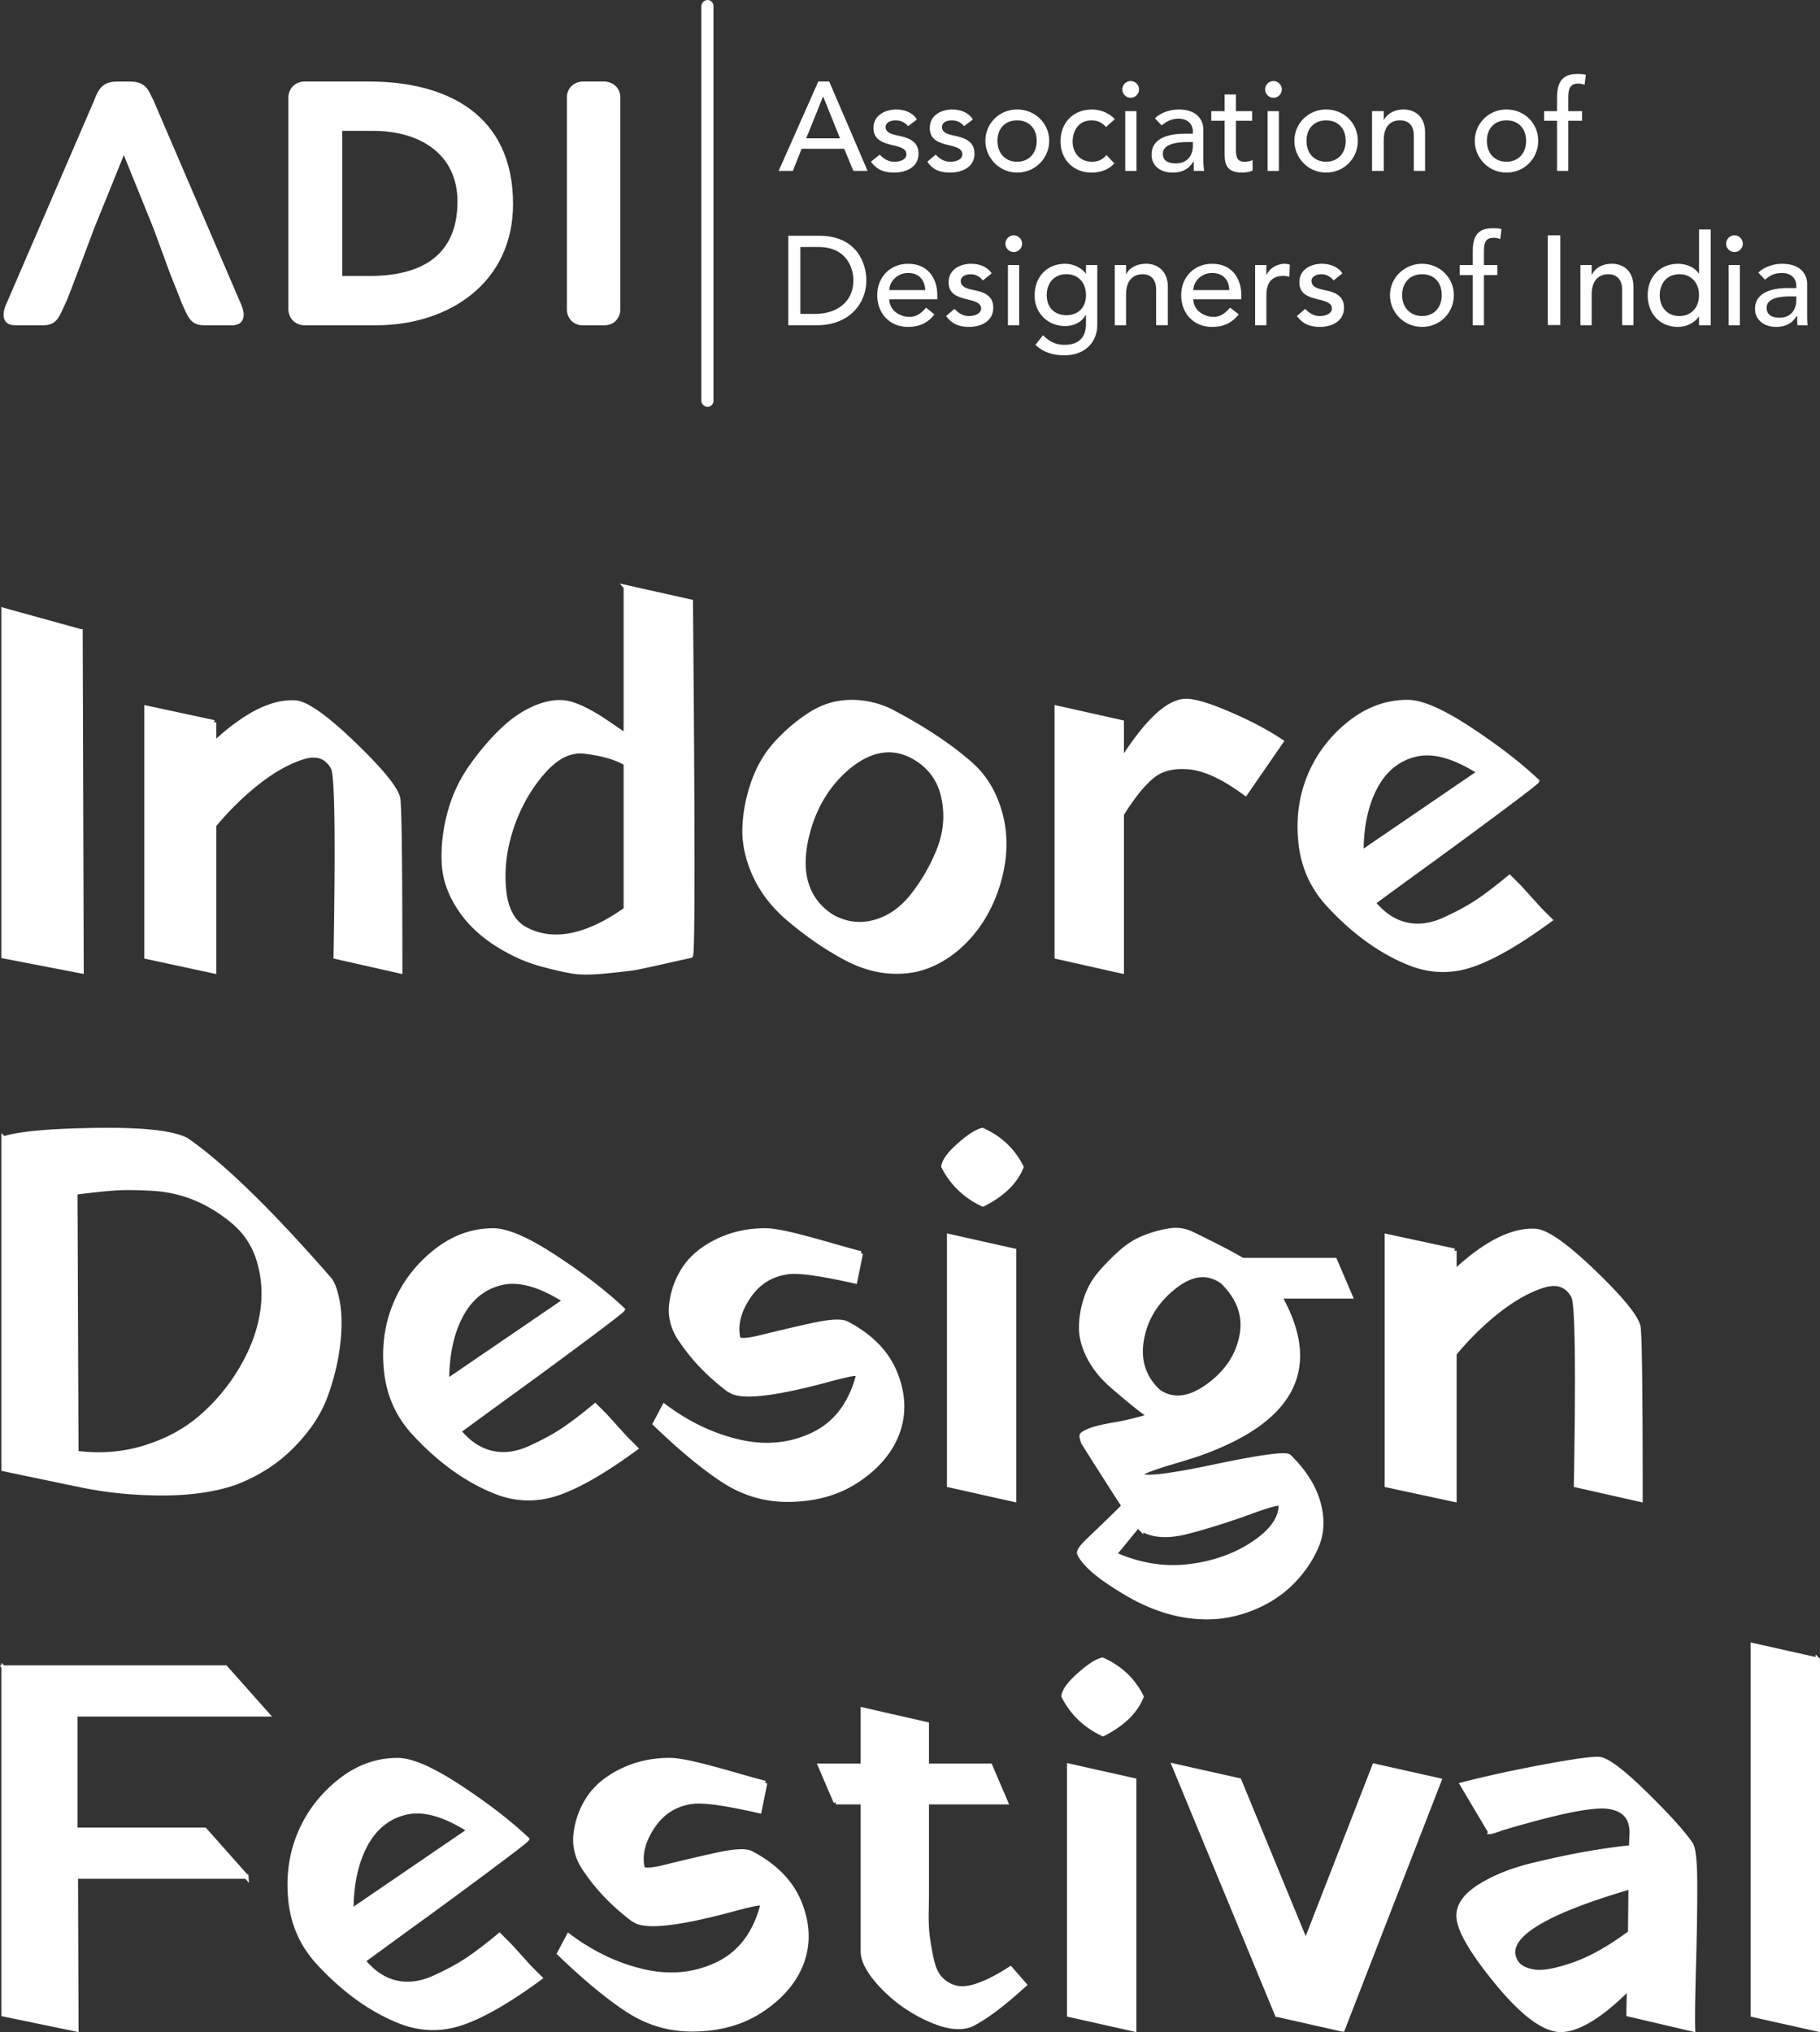 <svg xmlns="http://www.w3.org/2000/svg" viewBox="0 0 825.72 921.92"><rect x="0" y="0" width="825.72" height="921.92" fill="#333333" stroke="none"/><path d="M363.69 67.49h19.32l4.16 10.05h6.45l-17.43-40.59h-4.92l-18 40.59h6.45l3.97-10.05Zm9.66-23.52h.19l7.58 18.78h-15.35l7.58-18.78Zm32.39 29.4c-3.03 0-4.92-1.51-6.62-3.22l-3.99 3.22c2.85 3.8 6.07 4.93 10.61 4.93 5.31 0 10.99-2.46 10.99-8.53 0-5.12-3.41-6.84-7.95-7.97-2.28-.57-7.01-.95-7.01-4.17 0-2.08 2.27-3.03 4.54-3.03 2.66 0 4.36 1.14 5.69 2.65l3.97-3.03c-1.89-3.23-5.68-4.55-9.28-4.55-5.11 0-10.42 2.65-10.42 8.34 0 5.31 3.99 6.65 8.34 7.78 2.27.57 6.64 1.14 6.64 4.17 0 2.46-2.84 3.41-5.5 3.41Zm25.39 0c-3.03 0-4.93-1.51-6.64-3.22l-3.78 3.22c2.65 3.8 5.87 4.93 10.42 4.93 5.3 0 10.99-2.46 10.99-8.53 0-5.12-3.41-6.84-7.96-7.97-2.27-.57-6.81-.95-6.81-4.17 0-2.08 2.08-3.03 4.54-3.03s4.35 1.14 5.5 2.65l3.97-3.03c-1.89-3.23-5.69-4.55-9.29-4.55-5.11 0-10.23 2.65-10.23 8.34 0 5.31 3.78 6.65 8.34 7.78 2.08.57 6.43 1.14 6.43 4.17 0 2.46-2.84 3.41-5.49 3.41Zm30.31 4.93c8.15 0 14.58-6.45 14.58-14.41s-6.43-14.23-14.58-14.23-14.39 6.45-14.39 14.23 6.43 14.41 14.39 14.41Zm0-23.7c5.5 0 8.9 3.78 8.9 9.3s-3.41 9.47-8.9 9.47-8.91-3.97-8.91-9.47 3.41-9.3 8.91-9.3Zm33.91 23.7c3.98 0 7.58-1.32 10.23-4.16l-3.6-3.8c-1.7 2.08-3.78 3.03-6.63 3.03-5.3 0-8.71-3.97-8.71-9.09s2.84-9.67 8.52-9.67c2.85 0 4.74.95 6.64 3.03l3.97-3.6c-2.65-2.85-6.43-4.36-10.42-4.36-8.52 0-14.21 6.07-14.21 14.42s5.88 14.22 14.21 14.22Zm17.62-33.94c2.08 0 3.8-1.72 3.8-3.8s-1.72-3.8-3.8-3.8-3.78 1.7-3.78 3.8 1.7 3.8 3.78 3.8Zm-2.46 6.07h5.11v27.12h-5.11zm26.91 10.24c-8.15 0-14.97 2.46-14.97 9.48 0 5.31 4.37 8.15 9.47 8.15 4.16 0 7.2-1.32 9.47-4.93h.19v4.17h4.74c-.2-1.32-.39-3.03-.39-4.93V58.76c0-4.73-3.22-9.09-11.17-9.09-3.79 0-7.95 1.32-10.8 3.97l3.04 3.23c1.89-1.32 3.79-3.04 7.76-3.04 4.36 0 6.44 2.85 6.44 5.7v1.14h-3.79Zm3.79 5.49c0 3.8-2.08 7.97-7.77 7.97-3.59 0-5.87-1.34-5.87-4.36 0-4.36 6.06-5.31 10.99-5.31h2.65v1.7Zm14.39 2.86c0 4.35 0 9.28 7.96 9.28 1.13 0 3.42-.19 4.74-.95v-4.74c-1.13.57-2.47.76-3.79.76-3.79 0-3.79-3.22-3.79-6.26V54.79h7.39v-4.36h-7.39v-7.59h-5.12v7.59h-6.06v4.36h6.06v14.23Zm19.51-18.59h5.12v27.12h-5.12zm2.66-6.07c2.08 0 3.78-1.72 3.78-3.8s-1.7-3.8-3.78-3.8-3.8 1.7-3.8 3.8 1.7 3.8 3.8 3.8Zm23.87 33.94c8.15 0 14.41-6.45 14.41-14.41s-6.26-14.23-14.41-14.23-14.39 6.45-14.39 14.23 6.24 14.41 14.39 14.41Zm0-23.7c5.5 0 8.9 3.78 8.9 9.3s-3.41 9.47-8.9 9.47-8.9-3.97-8.9-9.47 3.42-9.3 8.9-9.3Zm26.15 8.9c0-6.26 3.22-8.91 7.38-8.91 3.42 0 6.26 1.89 6.26 6.82v16.12h5.12V60.09c0-7.21-4.55-10.43-9.85-10.43-4.17 0-7.58 2.08-8.91 4.93v-4.18h-5.31v27.12h5.31V63.49Zm55.69 14.8c8.15 0 14.4-6.45 14.4-14.41s-6.25-14.23-14.4-14.23-14.39 6.45-14.39 14.23 6.24 14.41 14.39 14.41Zm0-23.7c5.5 0 8.91 3.78 8.91 9.3s-3.41 9.47-8.91 9.47-8.9-3.97-8.9-9.47 3.42-9.3 8.9-9.3Zm22.93 22.94h5.11V54.79h6.26v-4.36h-6.26v-6.27c0-3.78.76-6.26 4.55-6.26.95 0 1.89.19 2.84.57l.57-4.55c-1.32-.38-2.65-.38-3.78-.38-6.82 0-9.29 3.61-9.29 10.82v6.07h-5.88v4.36h5.88v22.75Zm-334.76 29.41h-14.01v40.6h13.07c14.58 0 22.35-9.88 22.35-20.31 0-7.58-4.16-20.29-21.41-20.29Zm-1.71 35.46h-6.82v-30.35h8.15c13.26 0 15.91 10.05 15.91 15.17 0 10.05-7.95 15.17-17.23 15.17ZM412 119.66c-8.15 0-14.01 6.07-14.01 14.23s5.49 14.42 14.01 14.42c5.12 0 9.1-1.9 11.93-5.69l-3.78-3.04c-2.08 2.46-4.36 4.18-7.39 4.18-4.92 0-9.29-3.23-9.29-7.97h21.79v-1.89c0-6.84-3.6-14.23-13.26-14.23Zm-8.53 11.94c0-3.6 3.41-7.77 8.53-7.77s7.58 3.41 7.77 7.77h-16.3Zm39.22.19c-2.27-.57-6.82-.95-6.82-4.36 0-1.89 2.09-3.03 4.55-3.03s4.35 1.32 5.49 2.84l3.98-3.22c-1.89-3.04-5.69-4.36-9.29-4.36-5.12 0-10.23 2.65-10.23 8.35 0 5.31 3.78 6.63 8.34 7.77 2.08.57 6.43 1.14 6.43 4.18 0 2.27-2.84 3.42-5.49 3.42-3.04 0-4.93-1.53-6.64-3.23l-3.78 3.23c2.65 3.6 5.87 4.93 10.42 4.93 5.3 0 10.99-2.47 10.99-8.73 0-4.93-3.41-6.84-7.96-7.78Zm17.25-25.04c-2.08 0-3.8 1.72-3.8 3.8s1.72 3.8 3.8 3.8 3.78-1.71 3.78-3.8-1.7-3.8-3.78-3.8Zm-2.65 13.48h5.11v27.32h-5.11zm35.42 3.98c-2.08-2.85-5.87-4.55-9.47-4.55-8.53 0-13.83 6.26-13.83 14.23-.19 7.96 5.87 14.04 13.83 14.04 3.61 0 7.39-1.53 9.28-4.93h.19v3.97c0 4.74-2.08 9.48-9.85 9.48-3.78 0-6.82-1.51-9.66-4.36l-3.41 4.36c3.78 3.61 8.15 4.74 13.26 4.74 8.9 0 14.78-5.69 14.78-13.85v-27.12h-5.12v3.99Zm-8.91 18.78c-5.49 0-8.91-3.61-8.91-9.11s3.42-9.49 8.91-9.49 8.91 3.99 8.91 9.49-3.41 9.11-8.91 9.11Zm27.09-18.4v-4.36h-5.12v27.32h5.12v-14.04c0-6.27 3.22-9.11 7.58-9.11 3.22 0 6.06 1.89 6.06 7.01v16.13h5.31v-17.46c0-7.21-4.74-10.43-9.85-10.43-4.37 0-7.77 1.89-9.1 4.93Zm39.03-4.93c-8.15 0-14.03 6.07-14.03 14.23s5.5 14.42 14.03 14.42c5.3 0 9.1-1.9 12.12-5.69l-3.97-3.04c-2.09 2.46-4.36 4.18-7.39 4.18-4.74 0-9.29-3.23-9.29-7.97h21.79v-1.89c0-6.84-3.6-14.23-13.26-14.23Zm-8.53 11.94c0-3.6 3.41-7.77 8.53-7.77s7.77 3.41 7.77 7.77h-16.3Zm33.16 2.29c0-6.08 2.85-8.73 7.77-8.73.95 0 1.7.19 2.65.38l.19-5.5c-.76-.19-1.51-.38-2.27-.38-3.41 0-6.81 1.89-8.15 4.93h-.19v-4.36h-5.11v27.32h5.11v-13.66Zm27.28-2.1c-2.27-.57-6.83-.95-6.83-4.36 0-1.89 2.09-3.03 4.55-3.03s4.35 1.32 5.49 2.84l3.98-3.22c-1.89-3.04-5.69-4.36-9.28-4.36-5.12 0-10.23 2.65-10.23 8.35 0 5.31 3.79 6.63 8.34 7.77 2.08.57 6.43 1.14 6.43 4.18 0 2.27-2.84 3.42-5.49 3.42-3.04 0-4.93-1.53-6.64-3.23l-3.78 3.23c2.65 3.6 6.05 4.93 10.42 4.93 5.3 0 10.99-2.47 10.99-8.73 0-4.93-3.41-6.84-7.96-7.78Zm28.8 2.1c0 7.96 6.45 14.42 14.58 14.42s14.4-6.46 14.4-14.42-6.44-14.23-14.4-14.23-14.58 6.26-14.58 14.23Zm23.49 0c0 5.5-3.41 9.48-8.91 9.48s-9.08-3.99-9.08-9.48 3.41-9.49 9.08-9.49 8.91 3.99 8.91 9.49Zm14.02 13.66h5.11v-22.77h6.07v-4.55h-6.07v-6.07c0-3.8.57-6.27 4.36-6.27 1.14 0 2.08.19 3.03.58l.57-4.55c-1.51-.38-2.65-.38-3.97-.38-6.64 0-9.1 3.41-9.1 10.62v6.07h-5.88v4.55h5.88v22.77Zm34.08-40.77h5.68v40.68h-5.68zm14.8 13.45v27.32h5.11v-14.04c0-6.27 3.23-9.11 7.58-9.11 3.22 0 6.25 1.89 6.25 7.01v16.13h5.11v-17.46c0-7.21-4.54-10.43-9.85-10.43-4.16 0-7.58 1.89-8.91 4.93h-.19v-4.36h-5.11Zm44.33 28.07c3.61 0 7.39-1.72 9.48-4.74v3.99h5.31v-43.44h-5.31v20.11c-1.89-2.85-5.49-4.55-9.48-4.55-8.34 0-13.82 6.07-13.82 14.23s5.3 14.42 13.82 14.42Zm.57-23.9c5.5 0 8.91 3.99 8.91 9.49s-3.41 9.48-8.91 9.48-8.91-3.99-8.91-9.48 3.42-9.49 8.91-9.49Zm22.35-4.17h5.11v27.32h-5.11zm2.65-5.88c2.08 0 3.79-1.71 3.79-3.8s-1.7-3.8-3.79-3.8-3.79 1.72-3.79 3.8 1.71 3.8 3.79 3.8Zm24.26 16.31c-8.15 0-14.96 2.47-14.96 9.48 0 5.12 4.35 8.16 9.47 8.16 4.16 0 7.19-1.34 9.47-4.93h.19c0 1.32 0 2.84.19 4.18h4.54c-.19-1.53-.19-3.04-.19-4.93v-13.85c0-4.74-3.41-9.11-11.37-9.11-3.78 0-7.96 1.32-10.8 3.99l3.03 3.22c1.89-1.51 3.78-3.03 7.77-3.03 4.35 0 6.45 2.84 6.45 5.69v1.14h-3.79Zm3.79 5.5c0 3.61-1.9 7.97-7.58 7.97-3.61 0-5.88-1.32-5.88-4.55 0-4.36 5.88-5.12 10.8-5.12h2.66v1.7ZM323.69 181.9V2.84c0-1.51-1.13-2.84-2.65-2.84s-2.85 1.32-2.85 2.84V181.9c0 1.34 1.33 2.66 2.85 2.66s2.65-1.32 2.65-2.66ZM167.39 36.98h-29.74c-3.97.38-6.45 3.04-6.82 6.82v96.93c.38 3.8 2.85 6.45 6.82 6.84h32.96c32.97 0 62.15-19.16 62.15-55.02 0-40.4-29.74-55.57-65.37-55.57Zm.38 88.2h-12.5V59.37h14.2c20.65 0 38.08 10.24 38.08 32.05 0 25.04-17.05 33.77-39.79 33.77Zm106.85-88.2h-10.61c-3.8.38-6.45 2.85-6.82 6.63v97.31c.38 3.8 3.03 6.45 6.82 6.65h10.61c3.78-.2 6.45-2.85 6.82-6.65v-97.3c-.38-3.78-3.04-6.26-6.82-6.63ZM69.63 45.52l-.95-1.9c-1.89-4.36-4.16-6.63-9.85-6.63h-5.49c-5.69 0-7.96 2.27-9.85 6.63l-.76 1.9L2.95 137.7c-2.66 5.7-1.34 9.88 3.97 9.88h12.5c6.45 0 7.39-3.8 10.23-9.88.38-.57.76-1.7 1.32-3.03l3.99-10.43 7.77-20.67 13.45-33.2 13.45 33.2 7.58 20.67 4.54 11.38c.39.95.58 1.7.77 2.08 2.84 6.08 3.78 9.88 10.23 9.88h12.5c5.3 0 6.62-4.17 3.97-9.88l-39.6-92.18Z" style="fill:#fff"/><path d="m36.52 286.4.47 154.24-35.38-6.84V276.73l34.9 9.67Zm60.62 41.27v9.67c13.99-13.05 26.26-19.26 36.79-18.63 5.03.32 13.87 6.57 26.53 18.75 12.65 12.19 19.38 20.48 20.16 24.88.63 4.09.94 30.19.94 78.3l-29.24-6.6c.94-53.93.55-82.46-1.18-85.61-2.83-5.34-7.51-6.96-14.03-4.83-6.53 2.12-13.29 5.94-20.28 11.44-7 5.51-13.56 11.95-19.69 19.34v66.27l-30.66-6.6V321.08l30.66 6.6Zm186.78-61.31 29.48 6.6c.94 106.13.94 159.67 0 160.61-.79.16-4.83 1.06-12.15 2.71-7.31 1.65-11.99 2.63-14.03 2.95-2.05.31-6.25.78-12.62 1.42-6.37.63-11.4.63-15.09 0-3.7-.63-8.29-1.69-13.8-3.18a69.11 69.11 0 0 1-15.8-6.49c-8.96-4.87-15.88-10.85-20.75-17.92-4.88-7.08-7.47-14.31-7.78-21.7-.32-7.39.55-14.89 2.59-22.52 2.04-7.62 5.31-14.62 9.79-20.99 4.48-6.37 9.28-11.99 14.39-16.86 5.11-4.87 10.5-8.37 16.16-10.5s10.69-2.48 15.09-1.06c2.04.63 4.2 1.53 6.49 2.71 2.28 1.18 4.16 2.24 5.66 3.18 1.49.94 3.61 2.36 6.37 4.25 2.75 1.89 4.75 3.22 6.01 4.01v-67.21Zm-45.04 155.42c12.42 6.29 27.44 3.22 45.05-9.2v-66.27c-4.56-2.67-10.93-4.48-19.1-5.42-6.45-.63-12.74 2.63-18.87 9.79-6.13 7.16-10.77 15.45-13.91 24.88-3.15 9.43-4.29 18.75-3.42 27.95.86 9.2 4.28 15.29 10.26 18.28Zm201.64-75c4.56 4.09 8.1 9 10.61 14.74s3.97 11.6 4.36 17.57c.39 5.98-.16 12.03-1.65 18.16-1.5 6.13-3.74 11.87-6.72 17.22a58.069 58.069 0 0 1-11.2 14.27c-4.48 4.17-9.4 7.31-14.74 9.43-5.35 2.12-11.28 2.95-17.81 2.48-6.53-.47-13.17-2.52-19.93-6.13-8.81-4.72-17.45-10.69-25.94-17.92-6.76-5.81-11.79-12.38-15.09-19.69-3.3-7.31-4.83-14.42-4.6-21.34.24-6.92 1.57-13.83 4.01-20.75 2.44-6.92 5.97-12.89 10.61-17.92 4.64-5.03 9.71-9.32 15.21-12.85 5.5-3.54 11.44-5.38 17.81-5.54 6.37-.15 12.54 1.18 18.51 4.01 15.25 8.02 27.44 16.12 36.56 24.29Zm-23.58-1.89c-10.38-7.08-21.15-5.97-32.31 3.3-9.28 7.86-15.49 18.32-18.63 31.37-3.46 14.94-.79 26.18 8.02 33.73 1.1.94 2.28 1.81 3.54 2.59 6.29 3.46 12.77 4.25 19.46 2.36 6.68-1.89 12.5-6.05 17.45-12.5 4.95-6.45 8.84-13.33 11.67-20.64 2.83-7.31 3.54-14.78 2.12-22.41-1.42-7.62-5.19-13.56-11.32-17.81Zm91.98-17.22v17.45C520.4 327.04 530.15 318 538.16 318c3.93 0 10.53 2 19.81 6.01s17.06 8.14 23.35 12.38l-16.27 23.58c-9.75-7.23-18.2-11.2-25.35-11.91-7.16-.71-12.85.71-17.1 4.25-4.25 3.54-8.81 9.24-13.68 17.1v71.23l-29.48-6.6V321.07l29.48 6.6Zm114.15 81.84c4.4 5.35 9.35 8.65 14.86 9.91 5.5 1.26 11.28.51 17.33-2.24 6.05-2.75 11.12-5.5 15.21-8.25 4.09-2.75 8.88-6.4 14.39-10.97l4.72 4.72c2.99 3.3 5.97 6.6 8.96 9.91l4.72 4.72c-13.68 10.06-25.24 16.78-34.67 20.16-9.43 3.38-18.79 3.34-28.07-.12-13.52-5.19-26.26-14.31-38.21-27.36-7.08-7.86-11.17-17.18-12.26-27.95-1.1-10.77.27-20.79 4.13-30.07 3.85-9.28 9.82-17.18 17.92-23.7 8.1-6.52 16.94-9.79 26.53-9.79 6.29 0 15.6 4.05 27.95 12.15 12.34 8.1 22.6 16 30.78 23.7-.16.47-6.41 5.31-18.75 14.5-12.35 9.2-24.73 18.28-37.15 27.24l-18.4 13.44Zm-5.43-22.64 53.54-36.56c-11.32-7.23-20.95-9.91-28.89-8.02-7.94 1.89-14.03 6.8-18.28 14.74-4.25 7.94-6.37 17.89-6.37 29.83Zm-583 286.42h-.24l-32.78-6.84v-150l.24.24v-.24c6.76-2.2 20.67-3.46 41.74-3.77 21.07-.31 34.75 1.18 41.04 4.48 16.51 11.48 38.13 32.55 64.86 63.21 1.57 1.89 2.83 5.5 3.77 10.85s.94 11.79 0 19.34-2.83 15.18-5.66 22.88c-2.83 7.71-7.78 15.18-14.86 22.41-7.08 7.23-15.72 12.82-25.94 16.75-9.43 3.3-20.84 4.91-34.2 4.83-13.37-.08-26.02-1.46-37.97-4.13Zm71.22-119.1c-5.51-4.56-11.28-8.1-17.33-10.61-6.05-2.51-12.58-3.97-19.58-4.36-7-.39-12.7-.43-17.1-.12-4.4.32-10.3.94-17.69 1.89l.47 118.16c10.85 1.42 21.23.59 31.13-2.48 9.91-3.07 18.4-7.66 25.47-13.8 7.08-6.13 13.05-13.24 17.92-21.34 4.87-8.1 8.06-16.23 9.55-24.41 1.49-8.17 1.22-16.11-.83-23.82-2.04-7.7-6.05-14.07-12.03-19.1Zm102.36 95.04c4.4 5.35 9.35 8.65 14.86 9.91 5.5 1.26 11.28.51 17.33-2.24 6.05-2.75 11.12-5.5 15.21-8.25 4.09-2.75 8.88-6.4 14.39-10.97l4.72 4.72c2.99 3.3 5.97 6.6 8.96 9.91l4.72 4.72c-13.68 10.06-25.24 16.78-34.67 20.16-9.43 3.38-18.79 3.34-28.07-.12-13.52-5.19-26.26-14.31-38.21-27.36-7.08-7.86-11.17-17.18-12.26-27.95-1.1-10.77.27-20.79 4.13-30.07 3.85-9.28 9.82-17.18 17.92-23.7 8.1-6.52 16.94-9.79 26.53-9.79 6.29 0 15.6 4.05 27.95 12.15 12.34 8.1 22.6 16 30.78 23.7-.16.47-6.41 5.31-18.75 14.5-12.35 9.2-24.73 18.28-37.15 27.24l-18.4 13.44Zm-5.43-22.64 53.54-36.56c-11.32-7.23-20.95-9.91-28.89-8.02-7.94 1.89-14.03 6.8-18.28 14.74-4.25 7.94-6.37 17.89-6.37 29.83Zm187.74-58.02-2.59 12.74c-15.25-3.46-25.32-4.87-30.19-4.25-7.71.94-13.76 4.68-18.16 11.2-4.4 6.53-5.98 12.78-4.72 18.75.31 1.42 3.93 1.26 10.85-.47s14.46-3.5 22.64-5.31c8.17-1.81 13.44-2.08 15.8-.83 10.85 5.66 18.16 13.13 21.93 22.4 3.77 9.28 4.2 18.12 1.3 26.53-2.91 8.41-8.84 15.68-17.81 21.82s-19.73 9.2-32.31 9.2c-10.38 0-20.01-2.87-28.89-8.61-8.88-5.74-19.3-14.35-31.25-25.83l4.25-8.02c10.69 8.02 22.01 13.41 33.96 16.16s23.07 1.69 33.37-3.18c10.3-4.87 17.18-13.83 20.64-26.89.15-.63-.55-.86-2.12-.71-1.73.16-6.05 1.18-12.97 3.07-21.86 5.82-35.77 7.55-41.74 5.19l-2.12-1.18c-8.65-6.6-15.65-13.83-20.99-21.7-3.93-5.34-5.54-11-4.83-16.98.71-5.97 2.71-11.44 6.01-16.39 3.3-4.95 8.25-9.04 14.86-12.26 6.6-3.22 13.83-4.83 21.7-4.83 2.36 0 5.7.47 10.02 1.42 4.32.94 10.45 2.56 18.4 4.83 7.94 2.28 12.93 3.66 14.98 4.13Zm55.42-22.17c-8.02-3.77-14-9.51-17.92-17.22.31-2.51 2.67-5.74 7.08-9.67 4.4-3.93 7.94-6.21 10.61-6.84 8.02 3.62 13.92 9.2 17.69 16.75-2.68 6.76-8.49 12.42-17.45 16.98Zm14.15 20.99v112.97l-29.48-6.6V560.79l29.48 6.6Zm57.31 101.65c.94 2.05 12.06.83 33.37-3.66 21.3-4.48 32.66-6.01 34.08-4.6 6.76 6.6 11.16 13.52 13.21 20.75 2.04 7.23 1.81 13.83-.71 19.81-2.52 5.97-6.21 11.44-11.08 16.39-4.87 4.95-10.77 8.84-17.69 11.67-6.92 2.83-13.92 4.25-20.99 4.25-11.95 0-23.94-3.5-35.97-10.5-12.03-7-19.3-13.01-21.82-18.04-.32-.47-.24-1.14.24-2 .47-.87 1.33-1.93 2.59-3.18 1.26-1.26 2.63-2.59 4.13-4.01a838.297 838.297 0 0 0 13.09-12.74c-1.73-2.52-7.86-12.11-18.4-28.77-.32-1.1-.55-1.96-.71-2.59-.16-.63.27-1.22 1.3-1.77 1.02-.55 2.08-1.02 3.18-1.42 1.1-.39 2.71-.83 4.83-1.3 2.12-.47 4.16-.86 6.13-1.18 1.96-.31 4.4-.83 7.31-1.53 2.91-.71 5.62-1.45 8.14-2.24-2.83-1.73-8.25-6.05-16.27-12.97-4.88-4.09-8.57-8.53-11.08-13.33-2.52-4.79-3.77-9.35-3.77-13.68s.71-8.69 2.12-13.09c1.42-4.4 3.61-8.33 6.6-11.79 2.98-3.46 6.17-6.68 9.55-9.67 3.38-2.99 7.08-5.23 11.08-6.72 4.01-1.49 7.74-2.48 11.2-2.95 3.46-.47 6.76.08 9.91 1.65 10.69 5.19 18.24 9.12 22.64 11.79h41.98l7.08 16.51H580.6c18.55 32.86 5.81 56.84-38.21 71.93-3.46 1.1-8.1 2.52-13.92 4.25-7.39 2.36-11.08 3.93-11.08 4.72Zm0 24.3-1.18-1.18-10.61 12.97c11.48 5.03 22.84 6.84 34.08 5.42 11.24-1.42 20.99-4.92 29.24-10.5s12.3-11.44 12.15-17.57c0-1.1-4.6.04-13.8 3.42-9.2 3.38-18.51 6.33-27.95 8.84-9.43 2.51-16.75 2.04-21.93-1.42Zm37.26-111.79c-6.6-4.87-13.96-4.09-22.05 2.36-8.1 6.45-12.97 14.39-14.62 23.82s.9 17.3 7.67 23.58c6.45 4.4 13.87 3.58 22.29-2.48 8.41-6.05 13.52-13.6 15.33-22.64 1.81-9.04-1.06-17.25-8.61-24.65Zm105.19-14.16v9.67c13.99-13.05 26.26-19.26 36.79-18.63 5.03.32 13.87 6.57 26.53 18.75 12.65 12.19 19.38 20.48 20.16 24.88.63 4.09.94 30.19.94 78.3l-29.24-6.6c.94-53.93.55-82.46-1.18-85.61-2.83-5.34-7.51-6.96-14.03-4.83-6.53 2.12-13.29 5.94-20.28 11.44-7 5.51-13.56 11.95-19.69 19.34v66.27l-30.66-6.6V560.8l30.66 6.6Zm-548.1 283.92H34.4l.24 69.34-33.02-6.84V756.74l.24.24-.24-.47h100.71l18.87 21.23H34.16v52.36h58.73l18.87 21.23Zm53.06 38.2c4.4 5.35 9.35 8.65 14.86 9.91 5.5 1.26 11.28.51 17.33-2.24 6.05-2.75 11.12-5.5 15.21-8.25 4.09-2.75 8.88-6.4 14.39-10.97l4.72 4.72c2.99 3.3 5.97 6.6 8.96 9.91l4.72 4.72c-13.68 10.06-25.24 16.78-34.67 20.16-9.43 3.38-18.79 3.34-28.07-.12-13.52-5.19-26.26-14.31-38.21-27.36-7.08-7.86-11.17-17.18-12.26-27.95-1.1-10.77.27-20.79 4.13-30.07 3.85-9.28 9.82-17.18 17.92-23.7 8.1-6.52 16.94-9.79 26.53-9.79 6.29 0 15.6 4.05 27.95 12.15 12.34 8.1 22.6 16 30.78 23.7-.16.47-6.41 5.31-18.75 14.5-12.35 9.2-24.73 18.28-37.15 27.24l-18.4 13.44Zm-5.42-22.64 53.54-36.56c-11.32-7.23-20.95-9.91-28.89-8.02-7.94 1.89-14.03 6.8-18.28 14.74-4.25 7.94-6.37 17.89-6.37 29.83Zm187.73-58.02-2.59 12.74c-15.25-3.46-25.32-4.87-30.19-4.25-7.71.94-13.76 4.68-18.16 11.2-4.4 6.53-5.98 12.78-4.72 18.75.31 1.42 3.93 1.26 10.85-.47s14.46-3.5 22.64-5.31c8.17-1.81 13.44-2.08 15.8-.83 10.85 5.66 18.16 13.13 21.93 22.4 3.77 9.28 4.2 18.12 1.3 26.53-2.91 8.41-8.84 15.68-17.81 21.82s-19.73 9.2-32.31 9.2c-10.38 0-20.01-2.87-28.89-8.61-8.88-5.74-19.3-14.35-31.25-25.83l4.25-8.02c10.69 8.02 22.01 13.41 33.96 16.16s23.07 1.69 33.37-3.18c10.3-4.87 17.18-13.83 20.64-26.89.15-.63-.55-.86-2.12-.71-1.73.16-6.05 1.18-12.97 3.07-21.86 5.82-35.77 7.55-41.74 5.19l-2.12-1.18c-8.65-6.6-15.65-13.83-20.99-21.7-3.93-5.34-5.54-11-4.83-16.98.71-5.97 2.71-11.44 6.01-16.39 3.3-4.95 8.25-9.04 14.86-12.26 6.6-3.22 13.83-4.83 21.7-4.83 2.36 0 5.7.47 10.02 1.42 4.32.94 10.45 2.56 18.4 4.83 7.94 2.28 12.93 3.66 14.98 4.13Zm32.07 8.73-7.08-16.51h19.34V775.6l29.01 6.6v18.87h28.77l7.08 16.51h-35.85v37.74c0 4.25-.04 8.49-.12 12.74-.08 4.25.15 8.25.71 12.03.55 3.77 1.22 7.23 2 10.38.79 3.15 2.12 5.66 4.01 7.55s4.16 3.15 6.84 3.77c2.67.63 6.09.2 10.26-1.3 4.16-1.49 8.92-3.97 14.27-7.43l6.37 7.31c-9.12 8.34-16.75 14.15-22.88 17.45-4.72 2.67-11.2 2.24-19.46-1.3-8.25-3.54-15.49-8.49-21.7-14.86-6.21-6.37-9.32-11.91-9.32-16.63v-67.45h-12.26Zm121.23-30.9c-8.02-3.77-14-9.51-17.92-17.22.31-2.51 2.67-5.74 7.08-9.67 4.4-3.93 7.94-6.21 10.61-6.84 8.02 3.62 13.92 9.2 17.69 16.75-2.68 6.76-8.49 12.42-17.45 16.98Zm14.15 20.99v112.97l-29.48-6.6V801.07l29.48 6.6Zm47.64 0 30.19 73.35 31.13-79.95 29.48 6.6-43.87 112.97h-.24l-29.24-6.6h-.24l-46.7-112.97 29.48 6.6Zm113.91 23.35-12.74-21.46c11-2.83 23.23-5.5 36.67-8.02 13.44-2.51 21.89-3.69 25.35-3.54 3.46.16 10.38 5.31 20.75 15.45 10.38 10.14 17.37 17.89 20.99 23.23 1.26 1.89 1.89 8.22 1.89 18.99s-.2 23.08-.59 36.91c-.39 13.84-.51 23.19-.35 28.07l-29.24-6.84.24-12.03c-12.74 12.74-23.11 19.1-31.13 19.1-7.55-.16-17.14-7.31-28.77-21.46-11.64-14.15-17.45-24.29-17.45-30.42 0-4.87 3.3-9.35 9.91-13.44 6.6-4.09 14.66-7.27 24.17-9.55 9.51-2.28 17.96-4.05 25.35-5.31 7.39-1.26 13.68-2.12 18.87-2.59l.24-6.37c.15-7.55-3.85-11.63-12.03-12.26-7.55-.47-23.43 2.91-47.64 10.14h-.24l-.24.24h-.47l-.24.24h-.47l-.24.24h-.47l-.24.24h-.71l-.24.24h-.47l-.24.24h-.24Zm11.8 59.2c1.42 2.2 4.09 3.62 8.02 4.25 3.93.63 9.86-.43 17.81-3.18 7.94-2.75 16.55-7.58 25.83-14.5l.24-20.75c-41.51 12.11-58.81 23.51-51.89 34.2Zm136.79-137.26v167.69l-29.48-6.6V746.36l29.48 6.6Z" style="stroke:#fff;stroke-miterlimit:10;stroke-width:2px;fill:#fff"/></svg>